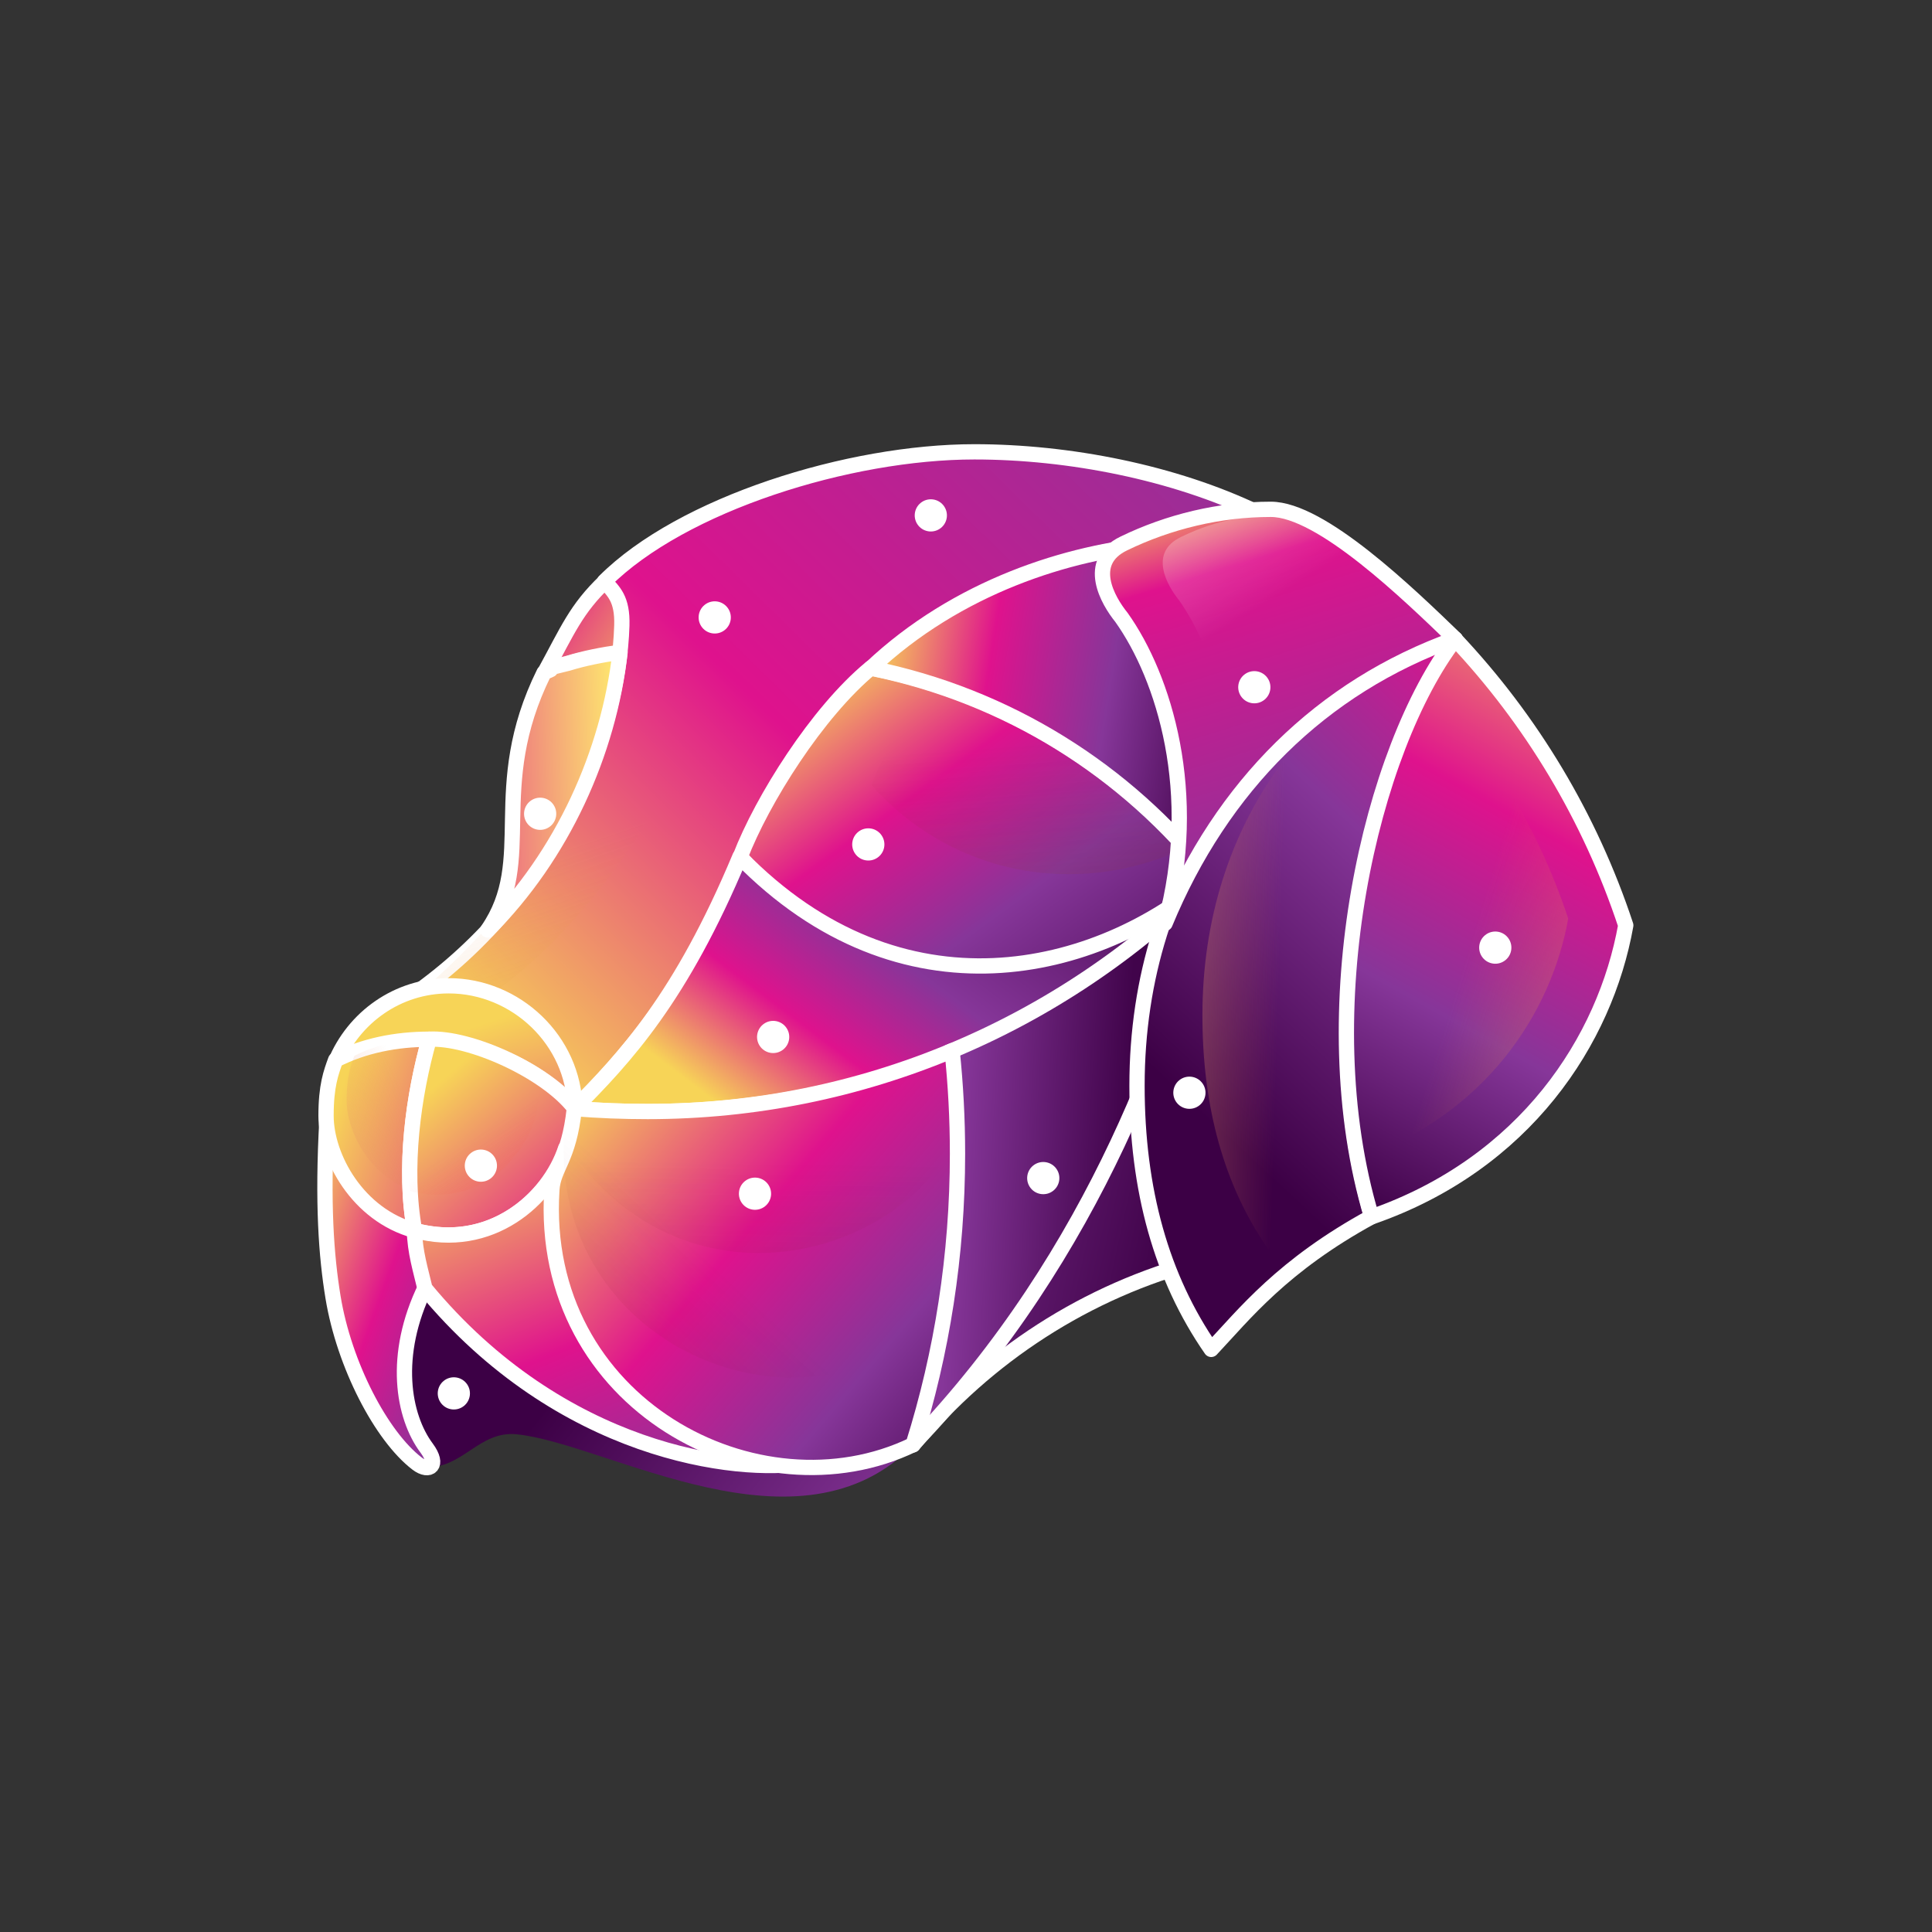 <?xml version="1.0" encoding="UTF-8"?>
<svg width="120px" height="120px" viewBox="0 0 120 120" version="1.1" xmlns="http://www.w3.org/2000/svg" xmlns:xlink="http://www.w3.org/1999/xlink">
    <rect x="0" y="0" width="120" height="120" fill="#333333" stroke="none"/>
    <!-- Generator: Sketch 48.2 (47327) - http://www.bohemiancoding.com/sketch -->
    <title>Icon_perro_small</title>
    <desc>Created with Sketch.</desc>
    <defs>
        <linearGradient x1="155.403%" y1="100%" x2="0%" y2="0%" id="linearGradient-1">
            <stop stop-color="#F7D457" offset="0%"></stop>
            <stop stop-color="#DF128D" offset="100%"></stop>
        </linearGradient>
        <linearGradient x1="2.938%" y1="82.282%" x2="140.35%" y2="-24.681%" id="linearGradient-2">
            <stop stop-color="#F7D457" offset="0%"></stop>
            <stop stop-color="#DF128D" offset="33.232%"></stop>
            <stop stop-color="#863699" offset="78.949%"></stop>
            <stop stop-color="#3C0045" offset="100%"></stop>
        </linearGradient>
        <linearGradient x1="59.862%" y1="107.7%" x2="38.503%" y2="60.538%" id="linearGradient-3">
            <stop stop-color="#FCFF3C" offset="0%"></stop>
            <stop stop-color="#E0734B" stop-opacity="0" offset="100%"></stop>
        </linearGradient>
        <linearGradient x1="62.309%" y1="30.534%" x2="166.338%" y2="191.597%" id="linearGradient-4">
            <stop stop-color="#F7D457" offset="0%"></stop>
            <stop stop-color="#DF128D" offset="100%"></stop>
        </linearGradient>
        <linearGradient x1="100%" y1="82.388%" x2="27.084%" y2="51.764%" id="linearGradient-5">
            <stop stop-color="#863699" offset="0%"></stop>
            <stop stop-color="#3C0045" offset="100%"></stop>
        </linearGradient>
        <linearGradient x1="-15.81%" y1="16.72%" x2="70.473%" y2="111.86%" id="linearGradient-6">
            <stop stop-color="#F7D457" offset="0%"></stop>
            <stop stop-color="#DF128D" offset="53.698%"></stop>
            <stop stop-color="#863699" offset="100%"></stop>
        </linearGradient>
        <linearGradient x1="0%" y1="50%" x2="150.665%" y2="144.957%" id="linearGradient-7">
            <stop stop-color="#F7D457" offset="0%"></stop>
            <stop stop-color="#DF128D" offset="100%"></stop>
        </linearGradient>
        <linearGradient x1="-169.273%" y1="237.328%" x2="81.938%" y2="50%" id="linearGradient-8">
            <stop stop-color="#FEFFC4" offset="0%"></stop>
            <stop stop-color="#E0734B" stop-opacity="0" offset="100%"></stop>
        </linearGradient>
        <linearGradient x1="9.352%" y1="28.518%" x2="69.314%" y2="115.438%" id="linearGradient-9">
            <stop stop-color="#F7D457" offset="0%"></stop>
            <stop stop-color="#DF128D" offset="100%"></stop>
        </linearGradient>
        <linearGradient x1="161.102%" y1="279.056%" x2="50%" y2="59.145%" id="linearGradient-10">
            <stop stop-color="#FEEA6F" offset="0%"></stop>
            <stop stop-color="#F85545" stop-opacity="0" offset="100%"></stop>
        </linearGradient>
        <linearGradient x1="8.91%" y1="0%" x2="63.021%" y2="110.651%" id="linearGradient-11">
            <stop stop-color="#F7D457" offset="0%"></stop>
            <stop stop-color="#DF128D" offset="55.391%"></stop>
            <stop stop-color="#863699" offset="100%"></stop>
        </linearGradient>
        <linearGradient x1="6.235%" y1="12.124%" x2="119.128%" y2="111.75%" id="linearGradient-12">
            <stop stop-color="#F7D457" offset="0%"></stop>
            <stop stop-color="#DF128D" offset="28.75%"></stop>
            <stop stop-color="#863699" offset="54.916%"></stop>
            <stop stop-color="#3C0045" offset="100%"></stop>
        </linearGradient>
        <linearGradient x1="108.939%" y1="319.457%" x2="76.994%" y2="41.992%" id="linearGradient-13">
            <stop stop-color="#FEE86F" offset="0%"></stop>
            <stop stop-color="#740F1C" stop-opacity="0" offset="100%"></stop>
        </linearGradient>
        <linearGradient x1="-7.138%" y1="23.237%" x2="93.315%" y2="62.578%" id="linearGradient-14">
            <stop stop-color="#863699" offset="0%"></stop>
            <stop stop-color="#853598" offset="0%"></stop>
            <stop stop-color="#3C0045" offset="100%"></stop>
        </linearGradient>
        <linearGradient x1="0%" y1="40.422%" x2="100%" y2="55.292%" id="linearGradient-15">
            <stop stop-color="#F7D457" offset="0%"></stop>
            <stop stop-color="#DF128D" offset="32.536%"></stop>
            <stop stop-color="#863699" offset="66.912%"></stop>
            <stop stop-color="#44064E" offset="100%"></stop>
        </linearGradient>
        <linearGradient x1="10.846%" y1="75.223%" x2="113.099%" y2="20.65%" id="linearGradient-16">
            <stop stop-color="#F7D457" offset="0%"></stop>
            <stop stop-color="#DF128D" offset="22.982%"></stop>
            <stop stop-color="#863699" offset="45.024%"></stop>
            <stop stop-color="#3C0045" offset="100%"></stop>
        </linearGradient>
        <linearGradient x1="-44.987%" y1="36.532%" x2="70.656%" y2="50%" id="linearGradient-17">
            <stop stop-color="#DF128D" offset="0%"></stop>
            <stop stop-color="#863699" offset="52.72%"></stop>
            <stop stop-color="#41044B" offset="100%"></stop>
        </linearGradient>
        <linearGradient x1="3.48%" y1="16.854%" x2="100%" y2="108.869%" id="linearGradient-18">
            <stop stop-color="#F6CB5A" offset="0%"></stop>
            <stop stop-color="#DF128D" offset="36.452%"></stop>
            <stop stop-color="#863699" offset="67.236%"></stop>
            <stop stop-color="#3C0045" offset="100%"></stop>
        </linearGradient>
        <linearGradient x1="-171.39%" y1="317.928%" x2="42%" y2="60.004%" id="linearGradient-19">
            <stop stop-color="#FEE86F" offset="0%"></stop>
            <stop stop-color="#F8DF6C" stop-opacity="0.96" offset="4.528%"></stop>
            <stop stop-color="#740F1C" stop-opacity="0" offset="100%"></stop>
        </linearGradient>
        <linearGradient x1="100%" y1="50%" x2="-59.972%" y2="61.898%" id="linearGradient-20">
            <stop stop-color="#FEE86F" offset="0%"></stop>
            <stop stop-color="#DF128D" offset="100%"></stop>
        </linearGradient>
        <linearGradient x1="109.181%" y1="-13.724%" x2="67.468%" y2="86.465%" id="linearGradient-21">
            <stop stop-color="#FEFFC4" offset="0%"></stop>
            <stop stop-color="#DF128D" offset="13.502%"></stop>
            <stop stop-color="#863699" offset="48.512%"></stop>
            <stop stop-color="#3C0045" offset="100%"></stop>
        </linearGradient>
        <linearGradient x1="-68.726%" y1="50%" x2="27.194%" y2="56.313%" id="linearGradient-22">
            <stop stop-color="#FEFFC4" offset="0%"></stop>
            <stop stop-color="#E1784F" stop-opacity="0" offset="100%"></stop>
        </linearGradient>
        <linearGradient x1="19.106%" y1="-5.318%" x2="72.522%" y2="189.273%" id="linearGradient-23">
            <stop stop-color="#F7D457" offset="0%"></stop>
            <stop stop-color="#DF128D" offset="11.886%"></stop>
            <stop stop-color="#863699" offset="52.238%"></stop>
            <stop stop-color="#9A2328" offset="100%"></stop>
        </linearGradient>
        <linearGradient x1="24.753%" y1="32.908%" x2="-4.383%" y2="-20.667%" id="linearGradient-24">
            <stop stop-color="#FFFFFF" stop-opacity="0" offset="0%"></stop>
            <stop stop-color="#FFFFFF" offset="100%"></stop>
        </linearGradient>
        <linearGradient x1="50%" y1="-26.591%" x2="11.758%" y2="98.682%" id="linearGradient-25">
            <stop stop-color="#F7D457" offset="0%"></stop>
            <stop stop-color="#DF128D" offset="38.436%"></stop>
            <stop stop-color="#863699" offset="68.679%"></stop>
            <stop stop-color="#3C0045" offset="100%"></stop>
        </linearGradient>
        <linearGradient x1="178.632%" y1="134.871%" x2="55.703%" y2="66.14%" id="linearGradient-26">
            <stop stop-color="#FFEE70" offset="0%"></stop>
            <stop stop-color="#E0734B" stop-opacity="0" offset="100%"></stop>
        </linearGradient>
    </defs>
    <g id="Page-1" stroke="none" stroke-width="1" fill="none" fill-rule="evenodd">
        <g id="Icon_perro_small">
            <path d="M37.602,36.086 C39.311,37.245 38.683,39.58 38.539,40.568 C37.045,40.81 35.701,40.935 33.832,41.764 C35.258,39.159 35.767,37.835 37.602,36.086 Z" id="Path-3" stroke="#FFFFFF" stroke-width="0.949" fill="url(#linearGradient-1)" stroke-linejoin="round"></path>
            <path d="M46.489,52.365 C53.766,36.6 67.266,34.198 71.862,33.809 C74.054,32.699 76.217,32.133 78.088,31.827 C72.919,29.351 66.41,28.064 60.521,28.064 C52.748,28.064 42.355,31.3 37.549,36.109 C38.096,36.728 38.674,37.174 38.623,38.854 C38.421,45.596 34.502,56.154 24.611,62.505 C29.064,60.284 35.058,62.564 35.664,68.905 C42.858,61.743 44.849,55.919 46.489,52.365 Z" id="Oval-8-Copy-5" stroke="#FFFFFF" stroke-width="0.949" fill="url(#linearGradient-2)" stroke-linejoin="round"></path>
            <path d="M40.941,49.601 C47.103,36.25 59.209,35.07 63.102,34.741 C64.958,33.801 66.79,33.322 68.375,33.063 C63.997,30.965 58.484,29.876 53.497,29.876 C46.914,29.876 40.621,33.678 36.55,37.75 C37.013,38.275 38.732,40.884 38.689,42.306 C38.518,48.017 30.693,59.086 22.316,64.465 C26.088,62.583 25.525,61.005 30.586,61.691 C35.024,58.689 39.551,52.612 40.941,49.601 Z" id="Oval-8-Copy-6" fill="url(#linearGradient-3)" opacity="0.3"></path>
            <path d="M20.82,65.998 C21.969,63.197 24.693,61.229 27.872,61.229 C32.047,61.229 35.642,64.626 35.711,68.843 C33.397,66.316 30.058,64.754 26.345,64.754 C24.364,64.754 22.489,65.199 20.82,65.998 Z" id="Combined-Shape" stroke="#FFFFFF" stroke-width="0.949" fill="url(#linearGradient-4)" stroke-linejoin="round"></path>
            <path d="M56.789,89.69 C54.532,91.011 38.567,94.369 26.432,79.886 C25.27,82.158 23.852,85.935 26.654,90.438 C27.121,91.174 26.073,91.1 26.38,91.12 C28.731,91.272 29.724,88.841 32.108,89.088 C37.79,89.676 49.68,97.094 56.789,89.69 Z" id="Oval-9-Copy-18" fill="url(#linearGradient-5)"></path>
            <path d="M25.808,76.409 C23.504,75.531 20.672,73.574 20.308,69.528 C20.018,74.74 20.267,78.031 20.686,80.578 C21.375,84.767 23.68,89.202 25.907,90.906 C26.672,91.491 27.304,91.024 26.496,89.94 C25.031,87.977 24.354,84.181 26.43,79.928 C26.118,78.913 25.907,77.548 25.808,76.409 Z" id="Oval-9-Copy-16" stroke="#FFFFFF" stroke-width="0.949" fill="url(#linearGradient-6)" stroke-linejoin="round"></path>
            <path d="M26.659,64.547 C24.598,64.547 22.596,64.947 20.847,65.834 C20.558,66.621 20.251,67.443 20.251,69.3 C20.251,71.885 22.231,75.468 25.752,76.429 C25.039,72.58 25.675,67.994 26.659,64.547 Z" id="Oval-9-Copy-21" stroke="#FFFFFF" stroke-width="0.949" fill="url(#linearGradient-7)" stroke-linejoin="round"></path>
            <path d="M26.659,64.547 C25.01,64.547 23.408,64.867 22.008,65.577 C21.777,66.206 21.532,66.865 21.532,68.35 C21.532,70.418 23.116,73.285 25.933,74.054 C25.363,70.975 25.872,67.305 26.659,64.547 Z" id="Oval-9-Copy-25" fill="url(#linearGradient-8)"></path>
            <path d="M26.659,64.547 C29.159,64.406 33.91,66.524 35.683,68.828 C35.869,72.481 31.764,78.01 25.752,76.429 C25.039,72.58 25.675,67.994 26.659,64.547 Z" id="Oval-9-Copy-22" stroke="#FFFFFF" stroke-width="0.949" fill="url(#linearGradient-9)" stroke-linejoin="round"></path>
            <path d="M26.211,64.473 C28.213,64.36 32.015,66.056 33.434,67.9 C33.583,70.824 30.297,75.249 25.486,73.984 C24.915,70.903 25.424,67.232 26.211,64.473 Z" id="Oval-9-Copy-24" fill="url(#linearGradient-10)"></path>
            <path d="M50.013,90.859 C45.79,91.592 34.829,90.244 26.394,80.027 C26.13,78.898 25.771,77.767 25.739,76.417 C30.45,77.713 34.091,74.489 35.133,71.318 C34.807,72.58 34.634,73.904 34.634,75.27 C34.634,83.879 41.617,90.741 50.013,90.859 Z" id="Oval-9-Copy-5" stroke="#FFFFFF" stroke-width="0.949" fill="url(#linearGradient-11)" stroke-linejoin="round"></path>
            <path d="M61.106,60.058 C66.482,60.058 71.572,57.933 75.215,54.488 C71.516,49.68 64.418,43.518 54.087,41.488 C50.752,44.243 47.336,49.682 45.975,53.222 C49.708,57.43 55.083,60.058 61.106,60.058 Z" id="Oval-9-Copy-31" stroke="#FFFFFF" stroke-width="0.949" fill="url(#linearGradient-12)" stroke-linejoin="round"></path>
            <path d="M66.386,54.298 C70.741,54.298 74.865,52.577 77.817,49.785 C74.82,45.89 69.069,40.898 60.699,39.253 C57.997,41.485 55.23,45.891 54.127,48.76 C57.152,52.169 61.506,54.298 66.386,54.298 Z" id="Oval-9-Copy-32" fill="url(#linearGradient-13)" opacity="0.6"></path>
            <path d="M74.571,78.321 C67.483,80.167 61.275,84.234 56.709,89.747 C65.8,79.086 69.939,71.669 74.114,58.44 C71.201,68.356 73.512,75.465 74.571,78.321 Z" id="Oval-9-Copy-33" stroke="#FFFFFF" stroke-width="0.949" fill="url(#linearGradient-14)" stroke-linejoin="round"></path>
            <path d="M75.146,54.44 C69.943,47.848 62.57,43.218 54.093,41.5 C59.442,36.45 66.383,34.256 71.825,33.805 C71.028,34.577 70.185,36.259 71.242,37.627 C74.452,41.784 75.915,47.315 75.146,54.44 Z" id="Oval-2-Copy-2" stroke="#FFFFFF" stroke-width="0.949" fill="url(#linearGradient-15)" stroke-linejoin="round"></path>
            <path d="M40.229,69.038 C53.85,69.038 66.098,63.726 75.156,54.471 C68.147,60.525 56.007,63.526 45.953,53.222 C42.279,62.004 38.834,65.669 35.673,68.851 C37.14,68.983 38.729,69.038 40.229,69.038 Z" id="Oval-9-Copy-35" stroke="#FFFFFF" stroke-width="0.949" fill="url(#linearGradient-16)" stroke-linejoin="round"></path>
            <path d="M58.942,65.34 C65.048,62.818 70.547,59.099 75.156,54.471 C73.001,63.586 68.112,77.812 56.741,89.667 C56.666,89.703 56.591,89.739 56.516,89.774 C58.303,84.062 59.266,77.975 59.266,71.657 C59.266,69.523 59.157,67.416 58.942,65.34 Z" id="Combined-Shape" stroke="#FFFFFF" stroke-width="0.949" fill="url(#linearGradient-17)" stroke-linejoin="round"></path>
            <path d="M59.137,65.259 C59.358,67.361 59.472,69.496 59.472,71.657 C59.472,77.959 58.506,84.032 56.715,89.731 C47.146,94.363 33.427,87.247 34.277,73.902 C34.368,72.484 35.326,72.068 35.673,68.851 C37.14,68.983 38.729,69.038 40.229,69.038 C46.924,69.038 53.309,67.695 59.137,65.259 Z" id="Combined-Shape" stroke="#FFFFFF" stroke-width="0.949" fill="url(#linearGradient-18)" stroke-linejoin="round"></path>
            <path d="M56.915,62.783 C57.111,64.633 57.211,66.512 57.211,68.414 C57.211,73.959 56.36,79.302 54.784,84.318 C46.365,88.393 34.293,82.132 35.041,70.388 C35.12,69.141 35.963,68.775 36.269,65.944 C37.56,66.06 38.958,66.109 40.278,66.109 C46.169,66.109 51.788,64.927 56.915,62.783 Z" id="Combined-Shape-Copy" fill="url(#linearGradient-19)"></path>
            <path d="M57.676,56.361 C57.872,58.21 57.972,60.089 57.972,61.991 C57.972,67.536 57.121,72.879 55.545,77.895 C47.126,81.97 35.054,75.709 35.802,63.966 C35.881,62.718 36.724,62.353 37.03,59.521 C38.321,59.638 39.719,59.686 41.039,59.686 C46.93,59.686 52.549,58.504 57.676,56.361 Z" id="Combined-Shape-Copy-2" fill="url(#linearGradient-19)" transform="translate(46.87, 67.75) rotate(-42) translate(-46.87, -67.75) "></path>
            <path d="M34.199,41.593 C34.232,41.541 34.267,41.491 34.301,41.44 C34.66,41.349 34.99,41.266 35.292,41.194 C36.281,40.889 37.41,40.665 38.513,40.514 C37.807,46.751 34.94,53.119 30.294,57.764 C33.326,53.36 30.216,49.032 33.788,41.787 C33.918,41.72 34.056,41.655 34.199,41.593 Z" id="Combined-Shape" stroke="#FFFFFF" stroke-width="0.949" fill="url(#linearGradient-20)" stroke-linejoin="round"></path>
            <path d="M90.384,39.688 C78.439,43.674 70.622,53.941 70.622,67.438 C70.622,73.912 72.142,79.36 75.231,83.813 C77.283,81.632 79.646,78.597 85.205,75.568 C81.089,61.411 86.084,45.92 90.384,39.688 Z" id="Oval-9-Copy-28" stroke="#FFFFFF" stroke-width="0.949" fill="url(#linearGradient-21)" stroke-linejoin="round"></path>
            <path d="M92.234,38.419 C81.627,41.959 74.685,51.076 74.685,63.061 C74.685,68.811 76.035,73.649 78.779,77.602 C80.6,75.666 82.699,72.971 87.635,70.281 C83.98,57.71 88.416,43.953 92.234,38.419 Z" id="Oval-9-Copy-34" fill="url(#linearGradient-22)"></path>
            <path d="M90.388,39.685 C87.49,36.887 82.066,31.635 78.932,31.635 C75.755,31.635 72.592,32.399 69.79,33.762 C67.424,34.913 68.809,37.3 69.655,38.346 C72.299,42.058 74.553,49.269 72.365,57.351 C75.885,48.831 82.081,42.659 90.388,39.685 Z" id="Oval-9-Copy-26" stroke="#FFFFFF" stroke-width="0.949" fill="url(#linearGradient-23)" stroke-linejoin="round"></path>
            <path d="M90.317,39.898 C87.843,37.51 82.928,31.999 80.253,31.999 C77.54,31.999 75.733,32.195 73.34,33.359 C71.321,34.341 72.503,36.379 73.225,37.273 C75.482,40.442 77.407,46.598 75.539,53.499 C78.544,46.225 83.224,42.438 90.317,39.898 Z" id="Oval-9-Copy-29" fill="url(#linearGradient-24)" opacity="0.5"></path>
            <path d="M100.979,57.475 C98.76,50.76 95.106,44.712 90.386,39.705 C85.191,46.462 81.336,62.713 85.191,75.581 C94.721,72.272 99.705,64.62 100.979,57.475 Z" id="Oval-9-Copy-27" stroke="#FFFFFF" stroke-width="0.949" fill="url(#linearGradient-25)" stroke-linejoin="round"></path>
            <path d="M97.404,57.054 C95.577,51.524 92.568,46.544 88.681,42.42 C84.403,47.984 81.228,61.368 84.403,71.965 C92.251,69.24 96.355,62.938 97.404,57.054 Z" id="Oval-9-Copy-30" fill="url(#linearGradient-26)"></path>
            <ellipse id="Oval-7" fill="#FFFFFF" transform="translate(48.022, 64.408) rotate(141) translate(-48.022, -64.408) " cx="48.022" cy="64.408" rx="1" ry="1"></ellipse>
            <ellipse id="Oval-7-Copy-4" fill="#FFFFFF" transform="translate(46.894, 74.143) rotate(141) translate(-46.894, -74.143) " cx="46.894" cy="74.143" rx="1" ry="1"></ellipse>
            <ellipse id="Oval-7-Copy-8" fill="#FFFFFF" transform="translate(53.932, 52.449) rotate(141) translate(-53.932, -52.449) " cx="53.932" cy="52.449" rx="1" ry="1"></ellipse>
            <ellipse id="Oval-7-Copy-2" fill="#FFFFFF" transform="translate(64.799, 73.174) rotate(141) translate(-64.799, -73.174) " cx="64.799" cy="73.174" rx="1" ry="1"></ellipse>
            <ellipse id="Oval-7-Copy-3" fill="#FFFFFF" transform="translate(57.815, 32.012) rotate(141) translate(-57.815, -32.012) " cx="57.815" cy="32.012" rx="1" ry="1"></ellipse>
            <ellipse id="Oval-7-Copy-10" fill="#FFFFFF" transform="translate(73.876, 67.872) rotate(141) translate(-73.876, -67.872) " cx="73.876" cy="67.872" rx="1" ry="1"></ellipse>
            <ellipse id="Oval-7-Copy-9" fill="#FFFFFF" transform="translate(77.908, 42.685) rotate(141) translate(-77.908, -42.685) " cx="77.908" cy="42.685" rx="1" ry="1"></ellipse>
            <ellipse id="Oval-7-Copy-11" fill="#FFFFFF" transform="translate(28.189, 86.546) rotate(141) translate(-28.189, -86.546) " cx="28.189" cy="86.546" rx="1" ry="1"></ellipse>
            <ellipse id="Oval-7-Copy-5" fill="#FFFFFF" transform="translate(44.393, 38.349) rotate(141) translate(-44.393, -38.349) " cx="44.393" cy="38.349" rx="1" ry="1"></ellipse>
            <ellipse id="Oval-7-Copy-6" fill="#FFFFFF" transform="translate(29.868, 72.401) rotate(141) translate(-29.868, -72.401) " cx="29.868" cy="72.401" rx="1" ry="1"></ellipse>
            <ellipse id="Oval-7-Copy" fill="#FFFFFF" transform="translate(92.875, 58.859) rotate(141) translate(-92.875, -58.859) " cx="92.875" cy="58.859" rx="1" ry="1"></ellipse>
            <ellipse id="Oval-7-Copy-7" fill="#FFFFFF" transform="translate(33.55, 50.545) rotate(141) translate(-33.55, -50.545) " cx="33.55" cy="50.545" rx="1" ry="1"></ellipse>
        </g>
    </g>
</svg>